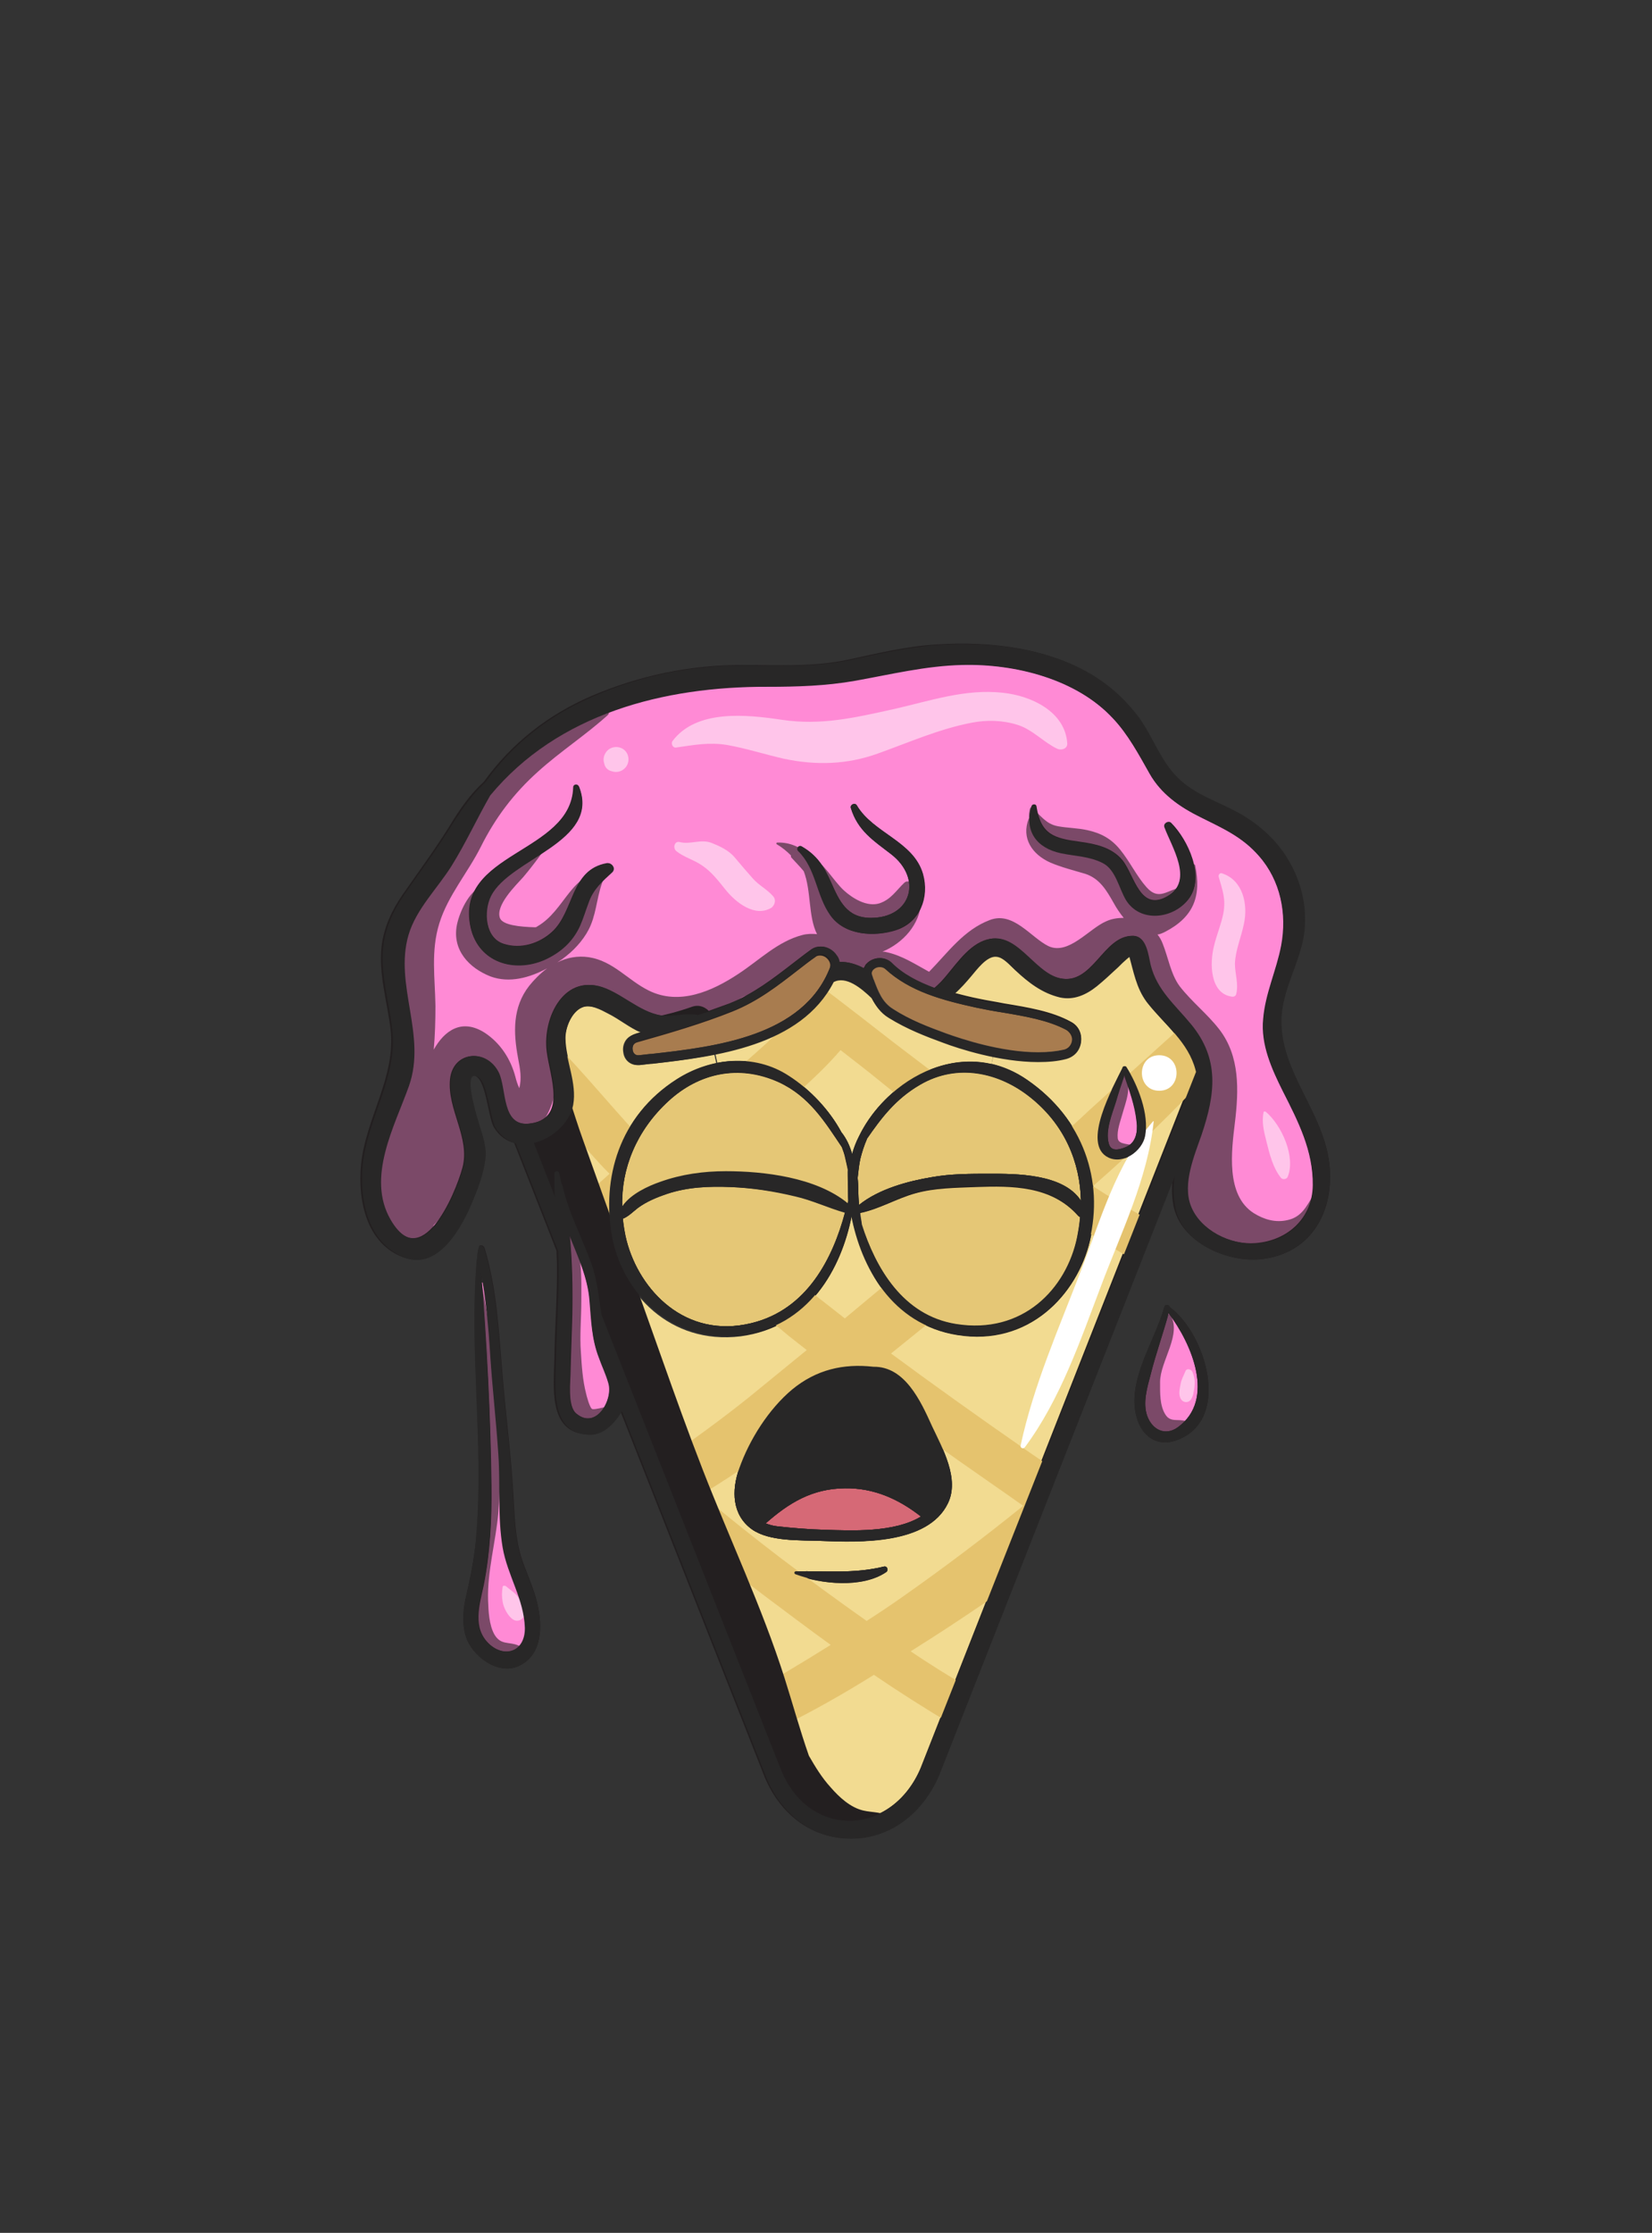 <?xml version="1.0" ?><svg enable-background="new 0 0 386.2 521.8" version="1.1" viewBox="0 0 386.2 521.8" xml:space="preserve" xmlns="http://www.w3.org/2000/svg" xmlns:xlink="http://www.w3.org/1999/xlink"><rect x="0" y="0" width="386.2" height="521.8" fill="#333333" stroke="none"/><g id="Layer_20"><path d="M141.5,316.4c-0.6-4.6-0.8-9.7-2.6-14.1c-2-4.6-4.1-9.1-3.6-14.2c0.2-2.3-3.4-2.3-3.6,0   c-0.3,2.3,0,4.6,0.5,6.8c0.1,0.9,0.2,1.8,0.2,2.7c0,0.5,0.2,0.9,0.6,1.1c0.3,1.7,0.6,3.4,0.6,5.1c0,0.5,0,1,0,1.5   c-3.6,5.4-3,13.4-2.1,19.6c0.5,3.8,3.1,10.4,8.2,7.4C144.8,329.3,142.1,321,141.5,316.4z" fill="#FF8AD5"/><path d="M124.7,378.9c-0.5-5.5-2.4-13.2-6.5-16.9c0.1-2.9,0.2-5.9-0.1-8.8c0-0.4-0.2-0.7-0.3-1   c1-3.3-0.4-6.9-0.5-10.4c-0.1-5-0.4-9.9-0.9-14.9c-0.9-9-0.4-18-3.2-26.8c-0.2-0.7-1.3-0.4-1.2,0.3c1.5,8.7,0.2,17.7,1,26.4   c0.4,5,0.7,9.9,0.8,14.9c0.1,3.7-1.4,7.4-0.2,10.8c-0.1,0.2-0.1,0.4-0.1,0.7c0.3,3.6-0.2,7.2-0.6,10.8c-0.2,0.3-0.3,0.5-0.4,0.9   c-0.1,0.5-0.2,0.9-0.2,1.4c-0.1,0.2-0.2,0.4-0.3,0.6c-1.4,4.8-1.7,20.5,5.1,21.6C122.7,389.3,125.1,383.2,124.7,378.9z" fill="#FF8AD5"/><path d="M302,255.1c-2.3-4.4-3.7-9-4.7-13.9c-0.3-1.6-0.8-3.1-1.4-4.5c4.7-11.4,7.9-24.1,2.1-35.3   c-3.3-6.4-10.5-9.3-16.3-12.7c-5.2-3.1-8.9-8.3-14-11.6v0c-0.2-2.8-1.6-5.1-3.1-7.3c-2.7-4.1-6.5-7.3-10.4-10   c-7.6-5.2-18.5-6.5-27.5-7c-4.9-0.3-9.8,0-14.7,0.8c-5.3,0.9-9.9,3.5-15.3,4c-11.1,1-22.2-0.1-33.2,0.7c-1.1,0.1-2,0.4-2.8,0.9   c-9.9-0.7-26.3,7.9-31.1,10.4c-7.2,3.8-12.9,10.1-17.8,16.5c-3.2,4.1-6.7,9.6-7.2,15.1c-4.6,5.8-9.8,11.1-11.8,18.5   c-1.5,5.5,1.3,9.9,1.8,15.2c0.2,1.8,0.1,3.7,0.3,5.5c-1.5,3.5-1.1,8.3-0.7,11.4c0.2,1.2,0.4,2.4,0.7,3.6c-0.3,0.2-0.6,0.6-0.8,0.9   c-0.3,0.3-0.6,0.6-0.9,0.9c-4.3,6.3-6.2,15.6-5.5,23.1c0.4,3.9,1.8,7.8,5.5,9.7c3.8,2,8.1-0.2,10.2-3.5c5.1-7.7,8.3-16,5.2-25   c-1-2.9-1.9-5.8-2.6-8.8c1-2,2.2-4,4.1-5.1c1.6-1,3.2,1,4.4,1.9c0.1,0.1,0.2,0.1,0.2,0.2c0,0.5,0,1,0,1.5c0.6,4,2.1,8,4.6,11.2   c3,3.7,7.9,1.9,10.1-1.4c3.2-4.8,2.7-12.6,1.6-17.8c-0.3-1.6-0.8-3.4-1.4-5.3c2.5-3.2,4.6-4.5,9.1-4.8c0.2,0,0.4-0.1,0.6-0.1   c2.5,0.4,5,1.2,7.4,3c0.4,0.3,0.8,0.5,1.2,0.7c0.1,0.1,0.2,0.3,0.4,0.4c1.2,1.3,2.9,2.1,4.7,2.5c1.3,0.2,2.5-0.1,3.5-0.6   c9.4,0.1,18-4.2,25.6-9.9c2.9-2.2,5.7-4.6,8.5-7c0,0,0,0,0.1,0c2.2,0.6,4.2,1.1,5.2,3.4c0.3,0.6,0.8,1,1.3,1.3   c0.9,0.7,2.1,1,3.3,0.6c2.1-0.7,4.1-1.5,6-2.5c1.6,2.5,4.3,4.5,6.6,5.5c2.2,0.9,5.6,1.7,7.5-0.2c1-1,1.7-2.3,2.5-3.5l0,0   c3.5-0.7,6.6-2.6,9.4-5c1.9,1.4,4,2.5,6.3,3.3c0.5,0.2,0.9,0.3,1.4,0.3c4,3.2,8.1,5.8,13.9,4.8c4.6-0.9,8.6-5.6,10.6-10.6   c0,0,0,0,0,0c0,0.5,0,1,0.2,1.6c0.4,1.3,0.8,2.7,1.2,4c0.1,0.8,0.3,1.4,0.7,2.1c0.5,1.3,1,2.6,1.5,3.8c1.6,3.6,5.1,5.7,7.9,8.3   c3.4,3.1,3.8,8.1,5.1,12.4c-3.3,7.2-4.4,15.6-5.1,23.3c-0.1,1.4,0.2,2.5,0.8,3.4c-0.6,7.3,5.3,13,12.1,14.6   c8.2,1.9,15.5-4.5,17.8-11.9C309.8,272,306,262.7,302,255.1z" fill="#FF8AD5"/><path d="M266.1,257.6c-0.6-1.4-0.9-2.8-2-3.8c0-0.4,0-0.8,0.1-1.2c0.1-1.9-2.5-2-3-0.4c-0.4,0.9-0.5,1.9-0.6,2.9   c-0.1,0.4-0.2,0.8-0.2,1.3c-0.2,1.1-0.6,2-1.4,2.8c-1.3,1.2-1.9,2.4-2.1,4.2c-0.4,2.7,1.4,7,4.9,5.8c2.9-1,5.4-3.6,5.6-6.8   C267.2,260.6,266.8,259.2,266.1,257.6z" fill="#FF8AD5"/><path d="M278.6,315.8c-0.1-0.2-0.2-0.3-0.3-0.4c-0.7-3.1-2.1-5.9-4.3-8.3c-0.6-0.7-1.5-0.1-1.5,0.7c0,0,0,0,0,0   c0,0.1,0,0.2,0,0.4c-0.7,0.3-1.2,0.8-1.4,1.5c-0.8,2.6-1.5,5.1-2,7.8c-0.2,1-0.4,1.9-0.5,2.9c-3.9,3.4-2,12.1,2.2,14.2   c3.8,2,7.4-1,9-4.4C281.9,325.5,281,320.1,278.6,315.8z" fill="#FF8AD5"/></g><g id="shad"><path d="M306.9,279.5c-1.5,2.5-2.7,4.9-5.8,5.6c-2.9,0.7-5.6-0.1-8-1.6c-6.6-4.2-5.2-14.6-4.4-21.2   c0.9-7.5,1.2-15.5-3.7-21.8c-2.8-3.6-6.4-6.4-9.2-10c-2.1-2.8-2.7-6.8-4-10c-0.3-0.8-0.7-1.5-1.2-2.1c0.6-0.1,1.1-0.3,1.7-0.6   c6.8-3.5,8.6-8.4,7.1-15.6c-0.1-0.3-0.6-0.3-0.6,0c-0.3,1.2-0.8,3.2-1.7,5.2c-0.2-0.1-0.5-0.2-0.8-0.1c-3.5,0.7-5.4,3.3-8.3,0   c-2.3-2.6-3.9-6-6.1-8.7c-2.1-2.6-4.5-3.9-7.7-4.6c-2.2-0.5-4.6-0.5-6.8-0.9c-2.9-0.5-4-2.5-6.2-4.3c-0.1-0.1-0.3-0.1-0.4,0.1   c-0.2,0.8-0.3,1.6-0.2,2.3c0,0-0.1,0.1-0.1,0.1c-1.8,4.6,0.8,8.4,5.1,10.3c2.6,1.1,5.4,1.8,8.1,2.6c3.4,1.1,5,3.9,6.7,6.9   c0.6,1.1,1.4,2.3,2.3,3.4c-1.4,0-2.8,0.2-4.1,0.8c-4,1.7-8.8,8-13.5,5.8c-4.1-2-8.2-8.2-13.7-6.1c-6.1,2.3-9.8,7.6-14.2,12.1   c-3.3-1.8-6.3-3.8-10-4.6c-0.3-0.1-0.6-0.1-0.9-0.1c4.8-2,8.8-6.4,9-11.6c0-0.6-0.7-0.8-1.1-0.4c-0.3,0.2-0.6,0.5-0.9,0.8   c0.4-1.3,0.4-2.8-0.1-4.4c-0.3-0.8-1.2-1.1-1.8-0.5c-1.9,1.8-3.1,3.9-5.8,4.8c-2.9,0.9-6.2-1.1-8.3-3c-2.6-2.4-4.8-6.7-8.1-8.2   c-2-1.9-4.5-3.1-7.5-3c-0.2,0-0.3,0.3-0.1,0.4c1.2,0.7,2.3,1.6,3.3,2.6c0,0.2,0,0.4,0.1,0.5c1,1.1,2,2.1,2.9,3.2   c1.8,4.7,1,10.5,3.1,14.7c-1.1-0.1-2.3-0.1-3.4,0.2c-5.8,1.5-10.1,5.9-15,9.1c-6.2,4.1-13.8,7.4-20.9,3.9c-4.9-2.4-8.3-6.9-14-7.8   c-2.7-0.4-5.2,0.1-7.4,1.2c0.8-0.5,1.5-1,2.1-1.5c2.3-1.8,4.6-4.5,5.7-7.2c1.5-3.6,1.5-7.5,3.2-11.2c0.3-0.6-0.2-1.3-0.8-1.1   c-0.6,0.2-1.2,0.4-1.7,0.7c-2.5,0.1-4.3,2.3-5.7,4c-2.3,2.9-4.2,6-7.5,7.9c-0.1,0.1-0.3,0.2-0.5,0.2c-3.6-0.1-7.5-0.5-8.2-2.1   c-1.2-3,3.8-7.8,5.4-9.6c2.7-3.2,5-6.4,7.3-9.9c0.2-0.3-0.2-0.5-0.4-0.3c-3.3,3-10.9,7-15.4,11.8c-3.8,0.8-6.3,6.2-7,9.6   c-1.1,5.8,2.8,10,7.9,12c4.4,1.6,9.1,0.3,13.2-1.9c-1.6,1.2-3,2.6-4.2,4.1c-3.9,5-3.7,10.9-2.6,16.8c0.5,2.6,0.9,4.8,0.3,7.1   c-0.4-0.8-0.7-1.8-0.9-2.6c-1.1-4.2-3.5-7.9-7.1-10.3c-5.4-3.5-9.5-0.6-12,3.9c0.3-3.4,0.4-6.8,0.4-10.2   c-0.1-6.5-1.1-12.9,0.9-19.3c2-6.5,6.7-11.9,9.7-17.9c3.4-6.8,7.7-12.5,13.4-17.6c5.2-4.7,11.1-8.5,16.3-13.2   c0.6-0.6,0-1.7-0.8-1.4c-10.9,3.8-22.4,9.8-28.9,19.6c-3.5,5.2-5.6,11.3-8.7,16.7c-3.2,5.5-7.3,9.4-8.9,15.8   c-1.6,6.3-0.5,13-0.2,19.3c0.4,8.6-1.3,16.4-3.8,24.5c-2.1,6.8-7.9,23.5,2.4,26.9c1.1,1.2,3.1,1.4,4.6,0.9c1.1-0.3,2-1,2.8-1.7   c0.4-0.4,0.6-0.9,0.8-1.4c2.1-2,3.7-4.9,4.8-7.7c6.4-2,4.9-21.7-0.9-24.4c0.1-2.2,1.4-6.7,3.9-6.9c2.2-0.2,4.2,3.1,5.1,4.7   c1.9,3.3,1.4,7.9,4.5,10.5c1.8,1.5,3.5,1.5,5.1,0.7c3,0.7,4.7-3.9,5.4-6.1c0.2-0.5,0.3-1.4,0.3-2.2c0.9-4.2-0.1-8.6-0.3-12.8   c-0.2-3.8,2.1-6.4,5.1-8.4c2.5-1.7,5.1-0.4,7.4,0.9c4.8,2.6,8.6,5,14.3,4.8c5.8-0.2,11.4-3.2,16.5-5.8c0.5-0.3,1-0.6,1.5-0.8   c2.8-0.8,5.4-2.6,7.8-4.2c2.2-1.5,4.5-3,6.2-5c3.6-0.7,7.2,1.9,11.1,2c-0.3,0.3,0.1,1,0.5,0.8c0.2-0.1,0.3-0.1,0.5-0.1   c0.2,0.3,0.5,0.5,0.9,0.6c0.9,0.3,2-0.3,2.3-1.3c4.9-0.2,9.2,2.7,13.1,5.7c0.6,0.5,1.4,0.3,2,0c5.4-2.4,10.4-12.9,16.7-7.3   c4.5,4,9.3,7.3,15.5,5.3c3.8-1.2,8.8-7.8,12.8-7.1c3.1,0.6,3.7,7.3,4.8,9.7c1.9,4,5.2,7,8.2,10.1c6.2,6.5,5,14.1,3.9,22   c-0.2,0-0.4,0.1-0.6,0.2c-7,6.1-7,16.8-0.8,23.3c4,4.2,14.3,8.4,18.9,3.1c6,0.1,11.6-3,11.6-10.3   C309.8,278.7,307.7,278.2,306.9,279.5z M133.9,213c-0.6,1.3-1.4,2.5-2.3,3.5c0,0,0,0-0.1,0C132.4,215.4,133.2,214.2,133.9,213z    M195.4,214.2c0-0.2,0-0.5-0.1-0.7c1.7,1.8,3.9,3,6.5,3.6c0.2,0.1,0.4,0.1,0.6,0.1C199.7,217.4,197.2,216.5,195.4,214.2z    M251.4,197.8c1.2,0.2,2.4,0.5,3.5,1.1C253.7,198.5,252.6,198.1,251.4,197.8z" fill="#231F20" opacity="0.6"/><path d="M277.2,332.1c-1.9-0.6-3.6,0.4-4.8-1.6c-1.3-2.1-1.2-5.1-1.2-7.5c0-5,5.3-11.3,2.3-15.9   c-0.1-0.1-0.3-0.1-0.3,0c-4.1,7.2-7.2,14.5-5.6,22.7c0.5,2.2,1.8,5.2,4.2,5.9c2.4,0.7,5.3,0,6-2.7   C277.8,332.6,277.6,332.2,277.2,332.1z" fill="#231F20" opacity="0.6"/><path d="M265.5,268c-1.2-0.9-4-0.3-4.2-2c-0.2-1.9,0.6-3.9,1.1-5.7c0.7-2.6,2.5-6.7,0.3-9   c-0.1-0.1-0.2,0-0.3,0.1c0,0.1-0.1,0.2-0.1,0.3c0,0,0,0,0,0c0,0,0,0-0.1,0c-0.3,1.8-1.6,3.4-2.1,5.2c-0.3,1-0.6,2-0.8,2.9   c-0.5,1.5-1,3.1-1.2,4.7c-0.1,0.9-0.1,1.9,0.1,2.8c0.1,1.1,0.5,2.1,1.5,2.8c0.9,0.6,1.8,0.7,2.6,0.4c1.2,0.1,2.4-0.3,3.2-1.3   C266,268.7,265.9,268.3,265.5,268z" fill="#231F20" opacity="0.6"/><path d="M141.7,328.8c-0.9,0.1-2.3,0.6-3.2,0.5c-0.6-0.1-1.4-3.2-1.5-3.7c-0.8-3.1-1-6.4-1.2-9.6   c-0.3-3.9,0.1-7.9,0.1-11.8c0-5.1,0.4-12.8-3-17c-0.1-0.1-0.3-0.1-0.4,0c-1.3,3-0.8,6.2-0.7,9.4c0.1,5.1,0,10.2-0.3,15.3   c-0.2,3.6-0.4,7.3,0.1,11c0.4,3.1,0.9,7.8,4,9.5c2.9,1.5,5.9,0.7,7.1-2.4C142.8,329.5,142.3,328.7,141.7,328.8z" fill="#231F20" opacity="0.6"/><path d="M121.1,384.5c-2.2-0.9-4,0-5.5-2.5c-1.3-2.3-1.4-5.5-1.5-8c-0.2-6.8,1.8-13.7,2.4-20.5   c1.4-18.1-0.7-36.4-4-54.2c0-0.1-0.2-0.1-0.2,0c0.5,22.5,3.8,45.4-1,67.7c-1.1,5-1.4,10.9,0.5,15.7c1.4,3.4,6.7,7.5,9.8,3.6   C122.2,385.7,122,384.8,121.1,384.5z" fill="#231F20" opacity="0.6"/></g><g id="light"><path d="M234.5,161.9c-8.8-1-17.1,1.9-25.5,3.8c-9.1,2-17,3.9-26.3,2.5c-8.1-1.2-19.9-2.5-25.5,5   c-0.4,0.6,0.1,1.6,0.8,1.5c4.2-0.6,7.8-1.3,12-0.6c4.5,0.8,8.8,2.2,13.2,3.2c7.5,1.6,14.8,1.4,22-1.2c7.3-2.6,14.2-5.7,21.9-7.2   c3.6-0.7,7.3-0.6,10.8,0.5c3.5,1.1,6.1,4.1,9.3,5.6c0.9,0.4,2.4,0,2.3-1.3C249,166.3,241.1,162.6,234.5,161.9z" fill="#FFFFFF" opacity="0.5"/><path d="M146.1,175.4c-1.1-1.1-3-1.1-4.1,0c-0.5,0.5-0.9,1.3-0.9,2.1c0,0.4,0.1,0.7,0.2,1.1   c0.2,0.8,0.8,1.4,1.6,1.6c0.3,0.1,0.7,0.2,1.1,0.2c0.8,0,1.5-0.3,2.1-0.9C147.2,178.4,147.2,176.5,146.1,175.4z" fill="#FFFFFF" opacity="0.5"/><path d="M285.7,204.1c-0.5-0.2-0.9,0.3-0.8,0.8c0.9,3.2,1.7,5.1,1.1,8.5c-0.5,2.6-1.6,5.1-2.2,7.7   c-1,3.9-1,11,4.1,11.8c0.5,0.1,1-0.1,1.1-0.6c0.6-2.4-0.3-4.7-0.3-7.1c0.1-3.1,1.5-6.3,2.1-9.3   C291.8,211.4,290.6,205.7,285.7,204.1z" fill="#FFFFFF" opacity="0.5"/><path d="M295.9,259.8c-0.2-0.1-0.5-0.1-0.5,0.1c-0.5,2.4,0.1,4.6,0.7,7c0.7,2.8,1.5,6.1,3.4,8.4   c0.4,0.4,1.2,0.3,1.5-0.2C303,270.4,299.6,262.9,295.9,259.8z" fill="#FFFFFF" opacity="0.5"/><path d="M180.7,209.4c-1.4-1.6-3.3-2.5-4.7-4.1c-1.4-1.6-2.9-3.3-4.3-5c-1.4-1.6-3.3-2.5-5.3-3.3   c-2.5-1-5,0.4-7.4-0.2c-1.3-0.4-1.8,1.3-0.9,2.1c1.9,1.5,4.1,2,6.1,3.4c2.2,1.5,3.7,3.5,5.4,5.6c2.4,3,6.9,6.6,10.8,4.2   C181.3,211.3,181.4,210.1,180.7,209.4z" fill="#FFFFFF" opacity="0.5"/><path d="M278.8,320.7c-0.2-0.7-1.4-1.1-1.7-0.2c-0.4,1-0.9,1.8-1.1,2.9c-0.2,1.2-0.6,2.5,0.1,3.6   c0.4,0.7,1.5,0.9,2.1,0.3c0.8-0.9,0.8-1.9,1-2.9C279.4,322.8,279.3,322,278.8,320.7z" fill="#FFFFFF" opacity="0.5"/><path d="M121.1,373.2c-0.7-1-1.9-1.7-2.8-2.5c-0.3-0.2-0.8-0.2-0.8,0.2c-0.2,1.2-0.2,2.2,0,3.4   c0.2,1.4,1.3,3.5,2.5,4.2c1.2,0.7,2.6-0.2,2.7-1.5C122.8,375.6,121.9,374.3,121.1,373.2z" fill="#FFFFFF" opacity="0.5"/></g><g id="a"/><g id="a_shad"/><g id="a_light"/><g id="b"/><g id="b_shad"/><g id="c"/><g id="c_shad"/><g id="c_lght"/><g id="d"/><g id="d_shad"/><g id="d_lght"/><g id="Layer_28_copy"><g><g id="XMLID_1_"><g><path d="M242.3,188.4c1,6.6,4.1,7.5,10.1,8.3c3.7,0.5,7.5,1.3,10,4.3c2.9,3.6,4.1,12.5,10.9,8.2      c5.8-3.7,0.7-11.4-1-16c-0.3-0.9,0.9-1.5,1.5-0.9c3.9,3.9,8,12.6,4.1,17.7c-3.6,4.6-11.3,5.6-14.6,0.1c-1.6-2.7-2.4-7.1-5.4-8.6      c-3.1-1.6-6.5-1.6-9.8-2.3c-5.6-1.2-8.6-5.2-6.9-10.9C241.3,187.9,242.2,187.8,242.3,188.4z" fill="#231F20"/><path d="M265.5,330.3c-1.7-8.4,4.6-17.1,6.7-24.9c0.2-0.7,1.2-0.5,1.3,0.1c8.3,6.1,14.4,25.9,2,30.9      C270.4,338.5,266.5,335.4,265.5,330.3z M269,321.2c-0.8,3-1.9,6.6-0.8,9.7c1.1,3.2,4.2,4.8,7.2,2.6c8.8-6.4,3.2-19.5-2.2-26.6      C271.9,311.7,270.2,316.4,269,321.2z" fill="#231F20"/><path d="M259.2,267.2c0.5,2,2.4,1.5,3.9,0.9c2.5-1,2.9-3.5,2.6-5.9c-0.4-3.9-1.7-7.3-2.9-10.9      c-0.7,2.1-1.4,4.2-2,6.3C260,260.3,258.3,264.2,259.2,267.2z M259.1,270.5c-6.4-3.1,1.1-16.6,3.3-20.9c0-0.5,0.7-0.7,0.9-0.2      c2.6,4.2,5.4,11.1,4.4,16.2C267,269,262.6,272.2,259.1,270.5z" fill="#231F20"/><path d="M252.1,284c0.1,0.2,0.3,0.2,0.5,0.3c-0.1,1.7-0.4,3.3-0.7,5c-2.5,12-12.8,22.7-28.4,20.2      c-12.5-2-18.8-13.2-22-23.3c-0.1-0.9-0.3-1.8-0.4-2.8c4.4-0.8,8.6-3.4,12.9-4.6c4.7-1.3,9.5-1.4,14.3-1.5      C236.7,277,245.9,277,252.1,284z" fill="#E5C776"/><path d="M249.4,240.6c1,0.5,1.5,1.5,1.3,2.6c-0.1,1.1-0.9,1.9-2,2.1c-1.8,0.4-3.8,0.6-6,0.6      c-8.6,0-17.9-3.1-21.5-4.4c-4.1-1.5-8.4-3.1-12.4-5.7c-2.6-1.6-3.5-4.2-4.5-6.8l-0.1-0.2c-0.1-0.3-0.2-0.6-0.3-0.9      c-0.2-0.5-0.1-0.9,0.2-1.4c0.4-0.5,1-0.8,1.7-0.8c0.5,0,1,0.2,1.3,0.5c5.4,5.3,13.5,7.4,21.3,9.2c1.9,0.4,4,0.8,6,1.1      C239.7,237.4,245.1,238.3,249.4,240.6z" fill="#A87C4F"/><path d="M240.9,256.4c8,6.4,11.6,15.2,11.8,24.2c-4.1-6.4-15.4-6.3-21.3-6.3c-4.5,0-9.2,0-13.6,0.8      c-5.4,0.9-12.3,2.7-17,6.5c0-0.1,0-0.2,0-0.3c-0.2-2-0.1-4-0.3-6c0.2-1.5,0.3-2.9,0.6-4.4c0.4-1.6,0.9-3.2,1.6-4.8      c3.3-4.8,6.7-9.3,12.4-12.6C223.9,248.3,233.6,250.6,240.9,256.4z" fill="#E5C776"/><path d="M199.1,284.1l0.5,2.3c2.7,8.3,4.5,12,7,15.2c4,5.1,9.6,9.1,17.2,10.3c16.7,2.7,28-9.4,31-22      c3.3-14-1.4-28.4-14.6-37.5c-2.7-1.9-5.5-3.1-8.4-3.8l0.4-1.8c3.3,0.7,6.9,1.2,10.4,1.2c2.4,0,4.6-0.2,6.5-0.7      c1.9-0.5,3.2-1.9,3.5-3.8c0.3-1.9-0.6-3.7-2.3-4.6c-4.6-2.5-10.2-3.4-15.6-4.3c-2-0.3-4-0.7-5.9-1.1c-2-0.4-3.9-0.9-5.9-1.4      c1.5-1.3,2.8-2.8,3.9-4.1c1.3-1.5,3.7-4.9,6-4.6c1.6,0.2,3.1,2,4.3,3c3.1,2.9,6.3,5.4,10.5,6.4c3.2,0.7,6.1-0.6,8.6-2.6      c1.6-1.2,3.1-2.6,4.5-4c0.7-0.6,1.3-1.3,2-1.9c0.4-0.4,0.8-0.7,1.2-1.1c1.1,3.8,1.7,7.7,4.2,11c4,5.1,9.4,9,11.1,15.6      c0,0.1,0.1,0.2,0.1,0.4l-64.1,163c-3.2,7.6-9.6,12.3-16.7,12.3h0c-6.9,0-12.8-4.4-15.9-11.6l-42.1-106.7c-0.6-4-1-8-2.3-11.8      c-2.2-6.1-5.4-12-6.8-18.3c0-0.2-0.1-0.3-0.2-0.4c-0.2-0.9-0.4-1.8-0.6-2.6c-0.1-0.6-1.1-0.5-1.1,0.2c0,1.8,0,3.6,0.1,5.4      l-4.9-12.5c4.3-1,8.4-4.7,9.1-9c0.9-5.1-1.7-10.2-1.9-15.2c-0.1-2.6,1.5-6.6,4.1-7.6c2-0.8,4.5,0.6,6.2,1.5      c2.6,1.3,5,3.3,7.6,4.4c-0.5,0.1-1.1,0.3-1.6,0.5c-2,0.5-2.8,2.5-2.5,4.1c0.2,1.8,1.6,3,3.3,3c0.1,0,0.3,0,0.4,0      c0.8-0.1,1.7-0.2,2.6-0.3l0.2,0c4.6-0.5,9.7-1.1,14.8-2.2l0.5,2.3c-3.3,0.7-6.6,2-9.4,3.8c-13.5,8.6-17.6,23.2-15.1,36.9      c2.4,12.7,13.5,24.9,30.1,22.9C189.1,310.2,196.7,296.4,199.1,284.1z M267.7,265.6c1-5.1-1.7-11.9-4.4-16.2      c-0.3-0.4-0.9-0.2-0.9,0.2c-2.1,4.3-9.7,17.8-3.3,20.9C262.6,272.2,267,269,267.7,265.6z M221.6,351.3c2.8-5.7-1.3-12.9-3.7-18      c-2.7-6-6.5-14-13.7-13.9c-7.1-0.8-13.4,0.6-19,5.3c-5.5,4.6-10,11.8-12.4,18.5c-1.8,5.1-1.7,10.8,3,14.2      c4.1,2.9,11.4,2.5,16.2,2.7C200.8,360.4,216.9,361,221.6,351.3z M207.2,367.4c0.6-0.4,0.2-1.5-0.5-1.3c-7,1.7-13.5,1-20.5,1.1      c-0.4,0-0.5,0.6-0.1,0.8C192,370.2,201.6,371.2,207.2,367.4z" fill="#F2DB91"/><path d="M231.8,248.7c-12.9-2.9-25.8,6-31,16.9c-0.7,1.3-1.2,2.7-1.6,4.1c-0.5-1.8-1.3-3.6-2.5-5.1      c-2.8-5.2-7.3-10-12.3-13.2c-5.1-3.3-11.1-4.1-16.7-3l-0.5-2.3c11.2-2.3,22.3-6.6,27.5-17c2.9-1.5,6.4,1.4,8.9,3.8      c0.9,1.7,2,3.4,4,4.6c4.2,2.6,8.6,4.3,12.8,5.8c2.2,0.8,6.7,2.3,11.8,3.3L231.8,248.7z" fill="#F2DB91"/><path d="M215.3,354.4c-6.2,3.8-16.2,3.3-22.5,3.1c-3.7-0.1-7.4-0.4-11-0.8c-1.1-0.1-2-0.4-2.8-0.7      c5.5-4.9,10.8-8.1,18.5-8.2C204.3,347.7,210,350.3,215.3,354.4z" fill="#D66976"/><path d="M200.8,265.6c5.3-10.9,18.2-19.9,31-16.9c2.8,0.7,5.6,1.9,8.4,3.8c13.2,9.1,17.9,23.5,14.6,37.5      c-3,12.6-14.3,24.7-31,22c-7.6-1.2-13.2-5.2-17.2-10.3c-2.5-3.2-4.4-6.9-7-15.2l1.8-0.2c3.2,10.1,9.6,21.3,22,23.3      c15.6,2.5,25.9-8.2,28.4-20.2c0.3-1.6,0.6-3.3,0.7-5c-0.2,0-0.3-0.1-0.5-0.3c-6.2-7-15.4-7-23.8-6.7c-4.8,0.2-9.7,0.2-14.3,1.5      c-4.3,1.2-8.5,3.7-12.9,4.6l-0.2-1.9c4.7-3.8,11.6-5.6,17-6.5c4.4-0.8,9.1-0.8,13.6-0.8c5.9,0,17.2,0,21.3,6.3      c-0.2-9-3.8-17.8-11.8-24.2c-7.3-5.8-17-8.1-25.8-3c-5.7,3.3-9.1,7.9-12.4,12.6L200.8,265.6z" fill="#231F20"/><path d="M198.3,280.7c-0.1,0.2-0.1,0.5-0.2,0.7c-7.4-6.1-19.7-7.5-28.5-7.5c-5.2,0-10.4,0.7-15.4,2.5      c-2.6,0.9-6.9,2.8-8.8,5.7c-0.2-9.2,3.4-18,10.9-24.9c7-6.4,16.3-8.6,25.7-4.4c7.2,3.3,10.9,9.4,14.8,15.2      c0.3,0.8,0.6,1.6,0.8,2.4c0.2,0.9,0.4,1.8,0.6,2.7c-0.1,1,0,2.1,0,3.2C198.3,277.8,198.2,279.2,198.3,280.7z" fill="#E5C776"/><path d="M197.6,283.3c-2.9,10.6-8.8,22.7-21.9,25.9c-15.5,3.8-26.2-7.7-29.2-19.2c-0.5-1.7-0.8-3.5-0.9-5.2      c1.3-0.5,2.4-1.6,3.5-2.5c2.1-1.6,4.5-2.6,6.8-3.4c4.8-1.6,9.9-1.8,14.8-1.6c5.1,0.2,10.2,1,15.2,2.1      C190,280.5,193.7,282.2,197.6,283.3z" fill="#E5C776"/><path d="M193.8,224.2c0.4,0.6,0.5,1.2,0.3,1.8c-6.2,16.2-26.8,18.6-41.9,20.3l-0.2,0c-0.9,0.1-1.7,0.2-2.6,0.3      c-0.8,0.1-1.4-0.4-1.5-1.3c-0.1-0.6,0.1-1.6,1.1-1.9c7.8-2.2,15.3-4.4,22.3-7.2c6-2.4,10.6-6,15.5-9.8c1.3-1,2.7-2.1,4.1-3.1      c0.3-0.2,0.7-0.3,1-0.3C192.6,223.1,193.4,223.5,193.8,224.2z" fill="#A87C4F"/><path d="M192,360.1c-4.8-0.2-12.1,0.2-16.2-2.7c-4.7-3.3-4.8-9.1-3-14.2c2.4-6.8,6.9-13.9,12.4-18.5      c5.6-4.7,11.9-6.1,19-5.3c7.2-0.1,11,8,13.7,13.9c2.4,5.1,6.4,12.3,3.7,18C216.9,361,200.8,360.4,192,360.1z M181.8,356.7      c3.7,0.4,7.3,0.7,11,0.8c6.3,0.2,16.3,0.7,22.5-3.1c-5.2-4.1-11-6.7-17.8-6.6c-7.6,0.1-13,3.4-18.5,8.2      C179.8,356.3,180.7,356.6,181.8,356.7z" fill="#231F20"/><path d="M187.4,197.8c3.5,2,5.2,4.6,6.8,8.2c2,4.5,3.7,8.5,9.4,8.5c9.5,0,12.1-9.2,4.7-14.9      c-4.1-3.2-7.8-5.5-9.4-10.8c-0.2-0.8,1-1.3,1.4-0.6c3.8,6.5,13.3,8.4,15.5,16.1c1.5,5.4-0.7,11.3-6.4,13.1      c-5,1.6-11.9,1.2-15.2-3.5c-3.3-4.7-3.3-10.9-7.5-15C186.1,198.3,186.8,197.4,187.4,197.8z" fill="#231F20"/><path d="M186.1,367.2c7.1-0.1,13.6,0.6,20.5-1.1c0.8-0.2,1.2,0.8,0.5,1.3c-5.6,3.8-15.1,2.8-21.2,0.6      C185.6,367.8,185.7,367.2,186.1,367.2z" fill="#231F20"/><path d="M196.8,268.1c-3.9-5.8-7.6-11.9-14.8-15.2c-9.3-4.2-18.6-2.1-25.7,4.4c-7.5,6.9-11.1,15.8-10.9,24.9      c1.9-2.9,6.3-4.8,8.8-5.7c4.9-1.8,10.2-2.5,15.4-2.5c8.8,0,21,1.4,28.5,7.5c0-0.2,0.1-0.5,0.2-0.7c-0.1-1.4,0-2.8-0.1-4.2      c0-1.1,0-2.1,0-3.2c-0.2-0.9-0.4-1.9-0.6-2.7C197.4,269.7,197.1,268.9,196.8,268.1z M149.1,282.3c-1.2,0.9-2.2,2-3.5,2.5      c0.2,1.7,0.5,3.5,0.9,5.2c3,11.5,13.7,23,29.2,19.2c13.1-3.2,19-15.3,21.9-25.9c-3.9-1.1-7.7-2.8-11.6-3.8      c-5-1.2-10.1-1.9-15.2-2.1c-5-0.2-10,0-14.8,1.6C153.6,279.8,151.2,280.8,149.1,282.3z M143.2,289.1      c-2.5-13.7,1.5-28.2,15.1-36.9c2.9-1.8,6.1-3.1,9.4-3.8c5.7-1.1,11.6-0.3,16.7,3c5,3.3,9.5,8,12.3,13.2c1.2,1.5,2,3.2,2.5,5.1      c0.4-1.4,0.9-2.8,1.6-4.1l1.9,0.5c-0.7,1.6-1.2,3.2-1.6,4.8c-0.3,1.4-0.5,2.9-0.6,4.4c0.2,2,0.1,4,0.3,6c0,0.1,0,0.2,0,0.3      l0.2,1.9c0.1,0.9,0.2,1.8,0.4,2.8l-1.8,0.2l-0.5-2.3c-2.4,12.3-10,26.1-25.8,27.9C156.8,314,145.6,301.8,143.2,289.1z" fill="#231F20"/><path d="M143.1,203.7c-2.4,2.2-4.5,4-5.6,7.2c-0.6,1.8-1.2,3.7-2,5.4c-1.7,3.7-4.5,6.2-8.2,7.9      c-7.1,3.2-15.5,0.6-17.3-7.5c-3.8-17.6,23.5-17.2,24-32.7c0-0.8,1.1-0.9,1.3-0.2c5.1,12.9-16.1,16.7-20.6,25.5      c-1.8,3.6-1.4,10,3.2,11.3c3.9,1.2,8.1-0.1,11.1-2.8c5.3-4.8,4.3-14.6,12.9-16.1C143,201.6,144,202.9,143.1,203.7z" fill="#231F20"/><path d="M204.2,229.1c1,2.7,1.9,5.2,4.5,6.8c4,2.5,8.3,4.2,12.4,5.7c3.6,1.3,12.9,4.4,21.5,4.4      c2.2,0,4.3-0.2,6-0.6c1.1-0.3,1.8-1.1,2-2.1c0.2-1-0.4-2-1.3-2.6c-4.3-2.3-9.7-3.2-15-4.1c-2-0.3-4.1-0.7-6-1.1      c-7.8-1.7-15.9-3.8-21.3-9.2c-0.3-0.3-0.8-0.5-1.3-0.5c-0.7,0-1.4,0.3-1.7,0.8c-0.3,0.4-0.4,0.9-0.2,1.4      c0.1,0.3,0.2,0.6,0.3,0.9L204.2,229.1z M185.5,225c1.3-1,2.7-2.1,4.1-3.1c0.7-0.5,1.4-0.7,2.2-0.7c1.4,0,2.8,0.8,3.6,2      c0.4,0.5,0.6,1.1,0.7,1.6c2-0.1,4,0.5,5.8,1.5c0.1-0.3,0.3-0.5,0.4-0.8c0.8-1,2-1.6,3.3-1.6c1,0,2,0.4,2.7,1.1      c2.7,2.7,6.3,4.5,10.1,5.9c0.6-0.5,1.1-1,1.6-1.5c2.9-3.1,5.8-8,10-9.6c7.3-2.8,11.3,7.4,17.6,8.8c7.9,1.8,10.2-10,17.2-9.9      c3.1,0.1,3.5,4.6,4,6.8c1.5,6,5.6,9.3,9.4,13.8c6.8,8.2,5.7,16.4,2.5,25.9c-1.7,4.9-4.4,11.4-2.4,16.6c2.2,5.8,9.3,9.2,15.3,8.7      c7.4-0.6,13.2-5.8,13.3-13.5c0.1-8.1-3.4-14.9-7-22c-2.6-5.2-5.2-10.9-4.6-16.9c0.5-6,3.1-11.3,4.2-17.1      c1.4-7.4-0.1-15.2-5.2-21c-3.9-4.5-8.5-6.5-13.7-9.1c-4.8-2.3-9.2-5.4-11.9-10.2c-2.5-4.4-5-9.1-8.5-12.8      c-8.7-9.4-23-12.9-35.4-12.6c-8.6,0.2-16.7,2.2-25.1,3.7c-6.8,1.2-13.5,1.4-20.4,1.4c-24.3-0.1-49.1,6.3-64.9,25.4      c-3.1,5.4-5.7,11.1-9,16.4c-3.3,5.3-8.4,10-10.1,16.2c-3.4,11.7,4.2,23.4,0.1,35.3c-3.2,9.3-10,21.3-4.3,31.2      c7.3,12.8,15.2-5.4,17-12c1.9-7-3.6-13.6-2.9-20.7c0.7-6.5,8.3-7.3,11.2-1.6c1.9,3.8,0.6,12.6,7.1,12c9.3-0.9,5-11.1,4.3-16.9      c-1-8,4.2-18.6,13.7-14.7c4.9,2,9.4,6.7,14.9,6.4c2.1-0.1,4.5-0.5,6.6-0.2c2.5-0.9,5-1.8,7.5-2.7      C176.2,232.2,180.7,228.7,185.5,225z M186.7,226.6c-4.9,3.8-9.5,7.4-15.5,9.8c-7,2.8-14.5,5-22.3,7.2c-1,0.3-1.2,1.3-1.1,1.9      c0.1,0.8,0.7,1.4,1.5,1.3c0.8-0.1,1.7-0.2,2.6-0.3l0.2,0c15-1.8,35.6-4.2,41.9-20.3c0.2-0.6,0.1-1.2-0.3-1.8      c-0.5-0.7-1.2-1.1-2-1.1c-0.4,0-0.8,0.1-1,0.3C189.4,224.5,188.1,225.5,186.7,226.6z M138.3,295.3c1.4,3.8,1.7,7.9,2.3,11.8      l42.1,106.7c3.1,7.2,9,11.6,15.9,11.6h0c7.1,0,13.5-4.7,16.7-12.3l64.1-163c0-0.1,0-0.3-0.1-0.4c-1.7-6.6-7.1-10.4-11.1-15.6      c-2.5-3.2-3.1-7.1-4.2-11c-0.4,0.3-0.9,0.7-1.2,1.1c-0.7,0.6-1.3,1.3-2,1.9c-1.4,1.4-2.9,2.8-4.5,4c-2.5,2-5.4,3.3-8.6,2.6      c-4.2-1-7.4-3.5-10.5-6.4c-1.1-1.1-2.6-2.8-4.3-3c-2.3-0.3-4.7,3.1-6,4.6c-1.1,1.3-2.5,2.8-3.9,4.1c1.9,0.5,3.9,1,5.9,1.4      c1.9,0.4,3.9,0.7,5.9,1.1c5.4,0.9,11.1,1.8,15.6,4.3c1.7,0.9,2.6,2.7,2.3,4.6c-0.3,1.9-1.6,3.3-3.5,3.8      c-1.9,0.5-4.1,0.7-6.5,0.7c-3.5,0-7.1-0.5-10.4-1.2c-5.1-1-9.5-2.5-11.8-3.3c-4.2-1.5-8.6-3.2-12.8-5.8c-2-1.2-3.2-2.9-4-4.6      c-2.4-2.4-6-5.4-8.9-3.8c-5.3,10.4-16.3,14.7-27.5,17c-5.1,1-10.2,1.6-14.8,2.2l-0.2,0c-0.9,0.1-1.7,0.2-2.6,0.3      c-0.1,0-0.3,0-0.4,0c-1.7,0-3.1-1.2-3.3-3c-0.2-1.6,0.6-3.5,2.5-4.1c0.5-0.2,1.1-0.3,1.6-0.5c-2.7-1.1-5-3.1-7.6-4.4      c-1.7-0.9-4.2-2.3-6.2-1.5c-2.6,1-4.2,5-4.1,7.6c0.1,5,2.8,10.2,1.9,15.2c-0.7,4.3-4.8,7.9-9.1,9l4.9,12.5      c-0.1-1.8-0.1-3.6-0.1-5.4c0-0.6,0.9-0.8,1.1-0.2c0.2,0.9,0.4,1.8,0.6,2.6c0.1,0.1,0.2,0.2,0.2,0.4      C133,283.4,136.1,289.2,138.3,295.3z M137.9,303.9c-0.5-5.4-2.7-10.3-4.7-15.2c0.6,6.1,0.7,12.3,0.6,18.3      c-0.1,4.4-0.3,8.8-0.4,13.2c0,2.5-0.8,8.3,1.3,10.1c4.7,4,8.7-3.2,7.6-7.1c-0.6-2-1.4-3.9-2.2-5.9      C138.3,312.8,138.3,308.6,137.9,303.9z M310.9,273.5c0.6,10.4-4.8,19.3-15.6,20.7c-8.1,1.1-19.4-3.8-21-12.6      c-0.4-2.2-0.4-4.5-0.1-6.7l-55,139.8c-3.9,9.2-11.8,14.9-20.6,14.9c0,0,0,0,0,0c-8.6,0-16-5.3-19.8-14.2L145,329.7      c-1.5,2.6-4.3,5.6-7.7,5.5c-9.3-0.4-7.8-11.3-7.7-17.8c0.1-7.3,0.7-14.6,0.6-21.9c0-1.1-0.1-2.1-0.1-3.2l-9.9-25.2      c-1.8-0.5-3.5-1.6-4.7-3.6c-1.5-2.4-1.8-11.8-4.8-12.2c-2.4-0.3,0,7.9,0.3,9.2c0.8,3,2.5,6.9,2.1,10.1      c-0.4,3.6-1.8,7.2-3.2,10.5c-2.3,5.5-7.8,15.5-15.4,12.8c-8.8-3.1-10.9-13.3-10.1-21.7c1.1-11,8.2-20.5,6.9-31.7      c-0.8-6.5-2.8-12.8-2.1-19.3c0.5-4.4,2.4-8.5,4.9-12.1c3.8-5.5,7.7-10.7,11.2-16.4c2.2-3.6,4.6-7.1,7.8-10      c6.4-8.9,15-15.7,25.3-20.1c11.3-4.8,23-7.2,35.2-7.2c8.1,0,16.5,0.5,24.5-1.2c7-1.5,13.9-3.2,21-3.6      c12.4-0.8,26.5,0.8,37.1,7.8c3.8,2.5,7,5.5,9.7,9.2c3.1,4.3,5.1,10,8.8,13.8c4.2,4.3,9.8,5.8,14.9,8.7      c4.5,2.6,8.5,6.1,11.1,10.6c3,5,4.4,10.6,3.9,16.4c-0.6,6.1-3.8,11.4-5,17.4C297.1,249,310.2,259.5,310.9,273.5z" fill="#231F20"/><path d="M111.5,357.7c1.6-21-1.7-42,0-63c0,0,0,0,0,0c0.1-1.2,0.2-2.5,0.6-3.6c0.5-0.2,1,0,1.2,0.6      c2.8,9.3,3.3,19,4.1,28.6c0.8,10.2,2.2,20.2,2.7,30.5c0.3,5.1,0.5,9.9,2.3,14.7c1.3,3.5,2.9,7,3.5,10.6c0.9,5,0.5,11-4.8,13.3      c-4.8,2.1-10.8-2.5-12.2-7c-1-3.4-0.6-6.6,0.2-10C110.2,367.7,111.1,362.7,111.5,357.7z M114.7,316.7c-0.4-6.6-1-13.1-2.2-19.5      c1.3,16.5,2.2,33.4,2.4,50c0.1,7.7-0.3,15.6-1.8,23.2c-1,4.7-2.8,10.1,1.4,13.9c3.8,3.4,8.5,1.5,8.4-3.9      c-0.2-6.7-4.1-12.3-5.2-18.8c-1.2-7.2-0.5-14.5-1-21.7C116.1,332.2,115.2,324.5,114.7,316.7z" fill="#231F20"/></g><g/></g></g></g><g id="red_light"/><g id="Layer_19_copy"><path d="M148.7,264.8c-6.4-6.9-12.4-14.3-19-21c-0.1-0.1-0.2-0.2-0.3-0.3c0.2,3,0.5,6,1.1,9.1   c0.5,2.8,0.4,5.2-0.4,7.6c3.3,3.9,6.5,7.8,9.9,11.5c0.8,0.9,1.6,1.7,2.5,2.6c-3.1,2.8-6.2,5.6-9.4,8.4c-0.3,0.3-0.6,0.5-0.9,0.8   c2,3.9,3.8,7.8,4.8,12c0.1-0.1,0.3-0.2,0.4-0.2c2.9-1.7,5.6-3.8,8.2-6C143.7,280.7,144.1,272.5,148.7,264.8z" fill="#E5C36E"/><path d="M178.4,249.6c2.2,0.7,4,1.9,5.6,3.4c1,0.6,1.9,1.3,2.8,2.1c3.4-3.1,6.7-6.2,9.7-9.7c1.5,1.2,3,2.3,4.5,3.5   c3.1,2.4,6.1,4.9,9.1,7.3c2.3-2.4,5.3-4,8.4-5.3c-3.2-2.4-6.4-4.9-9.6-7.3c-1.4-1.1-14.5-11.3-16-12.3c-4.5,5-6.7,6-11.2,10.1   c-1.7,1.7-3.5,3.3-5.3,4.9c-1,0.9-2.1,1.8-3.1,2.8C175.1,248.9,177,249.1,178.4,249.6z" fill="#E5C36E"/><path d="M255.5,277.2c2.5-2.2,5.1-4.5,7.6-6.8c0.3-0.3,0.7-0.6,1-1c-3,1.4-7.6-1.8-6.1-5.8c0.1-0.2,0.2-0.4,0.3-0.6   c0.1-1.3,0.5-2.6,1-3.9c-0.1-1.4,0-2.8,0.8-4.1c0.3-0.4,0.6-0.7,0.9-1c0-0.1,0.1-0.3,0.1-0.4c-2.1,1.9-4.3,3.9-6.4,5.8   c-1.6,1.5-3.2,3-4.8,4.4c2.1,2.6,2.9,6.2,3.4,9.4c0.7,4.8,0.7,9.6,0.2,14.3c3.7,2.3,7.5,4.6,11.2,6.8c1.1-3.2,2.3-6.4,3.6-9.4   C263.9,282.5,259.7,279.9,255.5,277.2z" fill="#E5C36E"/><path d="M279.8,245.1c-1-1.8-2-3.8-3.3-5.5c-0.8,0.8-1.7,1.5-2.5,2.3c-3.4,3.1-6.9,6.2-10.3,9.3c0,0,0,0,0,0   c0.7,1,1,2.2,1.3,3.4c0.3,0.3,0.5,0.7,0.7,1.1c0,0,0.1,0.1,0.1,0.1c1,2.7,1.8,6.1,0.8,8.9c-0.1,0.1-0.1,0.3-0.2,0.4   c0,0.7-0.1,1.3-0.3,1.9c-0.1,0.3-0.3,0.6-0.4,0.9c5.3-5,10.5-10.2,15.5-15.5C281.2,249.9,281.1,247.4,279.8,245.1z" fill="#E5C36E"/><path d="M239.5,338.6c-10.5-7.3-20.9-14.7-31.2-22.3c3.1-2.5,6.3-5.1,9.4-7.6c-2.1-1.3-4-2.8-6.1-4.2   c-1.8-1.3-3.4-2.6-4.5-4.4c-3.2,2.7-6.4,5.3-9.6,8c-1.7-1.3-3.4-2.7-5.1-4c-1.1-0.8-2.1-1.7-3.2-2.5c-1.6,2.3-3.6,4.2-5.9,5.8   c-0.4,0.5-0.9,1-1.7,1.3c-0.3,0.1-0.5,0.2-0.8,0.3c-0.1,0-0.1,0.1-0.2,0.1c1.3,1,2.5,2,3.8,3.1c1.4,1.1,2.8,2.2,4.2,3.3   c-4.5,3.7-9.1,7.4-13.6,11.1c-6.6,5.3-13.5,10.2-20.3,15.1c-1.5-1.3-3-2.6-4.4-3.9c2.7,6.2,5.4,12.3,7.7,18.7   c6.6,5.5,13.4,10.9,20.3,16.1c5.2,3.9,10.5,7.9,15.9,11.8c-7,4.4-14,8.5-21.1,12.6c1.4,3.1,2.5,6.3,3.7,9.4c2.1-1,4.2-2,6.3-3.1   c7.3-3.6,14.3-7.6,21.2-11.9c5.9,4,12,7.9,18.1,11.5c0.8-3.1,1.7-6.2,2.8-9.2c-1.9-1.2-3.8-2.3-5.7-3.5c-2.2-1.4-4.4-2.8-6.6-4.3   c1.7-1.1,3.5-2.2,5.2-3.3c5.3-3.4,10.5-6.9,15.7-10.5c1.1-4.2,3.8-7.6,5.7-11.4c0.7-1.7,1.3-3.5,2-5.3c1.2-4.4,2.7-8.4,4.4-12.4   C243.8,341.5,241.6,340.1,239.5,338.6z M210.8,373.3c-2.7,1.9-5.4,3.7-8.2,5.5c-6.8-4.8-13.5-9.7-20.1-14.7   c-6.3-4.8-12.5-9.8-18.6-14.8c5.5-3.3,10.9-6.9,16.1-10.8c6.6-4.8,13.1-9.9,19.5-15c10.8,8.1,21.9,16,33,23.7   c2.2,1.5,4.4,3.1,6.7,4.7C229.9,359.4,220.5,366.5,210.8,373.3z" fill="#E5C36E"/></g><g id="shadcone"><path d="M201.8,423.1c-3-0.7-5.6-3.1-7.6-5.4c-2.1-2.3-3.6-4.8-5.1-7.4c-2.1-6-3.8-12.2-5.7-18.2   c-5.3-16.6-12.8-32.4-19.1-48.6c-6.7-17.2-12.5-34.9-19-52.2c-3.1-8.3-6-16.6-9-24.9c-1.2-3.3-2.2-6.6-3.3-9.9   c-0.2,0.6-0.4,1.3-0.6,1.9c-1.8,4.2-6.5,6.6-10.8,6c1,3.1,2.1,6.2,3.2,9.3c1.7,4.6,2.9,11.2,5.5,16.3c-0.3-2,2.6-3.5,3.8-1.4   c0.4,0.8,0.8,1.5,1,2.3c2.1,3.1,2.6,6.8,3.2,10.5c0,0.3,0,0.5,0,0.8c5.3,14.7,10.5,29.4,15.8,44c6.3,17.1,13.8,34,19.2,51.4   c2.1,6.7,4.2,13.1,7.9,19.1c3.6,5.8,7.6,8.7,13.4,11.8c1.5,0.8,3.1-0.3,3.3-1.7c4.1,1.7,9.2,2.4,10.4-1.9c0,0,0-0.1,0-0.1   C206.7,423.4,203.9,423.6,201.8,423.1z" fill="#231F20"/><path d="M152.8,238.2c0.1,0,0.1,0,0.2,0c1.9,0.4,0.4,0.2,2.4,0.2c2.2,0,4.5-0.2,5.8-0.4c1.7-0.3,3.4-0.7,5-1.2   c-1-1.3-2.6-2.2-4.5-1.5c-3.1,1.1-6.2,1.9-9.3,2.5C152.6,238.1,152.7,238.2,152.8,238.2z" fill="#231F20"/></g><g id="lightcone"><path d="M269.6,262c-8.7,9.9-12.3,23.1-17,35.2c-5.1,13.3-11,26.6-14,40.6c-0.1,0.6,0.6,0.9,1,0.4   c8.3-11.2,12.9-24.8,17.8-37.7c4.7-12.5,10.9-25,12.3-38.4C269.7,262,269.6,262,269.6,262z" fill="#FFFFFF"/><path d="M271,246.6c-5.4,0-5.4,8.3,0,8.3C276.4,254.9,276.4,246.6,271,246.6z" fill="#FFFFFF"/></g><g id="Layer_23"/><g id="Layer_28_copy_2"><g><path d="M295.3,294.2c10.8-1.5,16.1-10.3,15.6-20.7c-0.7-14-13.8-24.5-10.9-38.9c1.2-6,4.4-11.2,5-17.4    c0.5-5.9-0.9-11.4-3.9-16.4c-2.7-4.5-6.6-8-11.1-10.6c-5.1-2.9-10.7-4.4-14.9-8.7c-3.7-3.7-5.7-9.5-8.8-13.8    c-2.7-3.6-5.9-6.7-9.7-9.2c-10.6-7-24.8-8.6-37.1-7.8c-7.1,0.5-14,2.1-21,3.6c-8,1.7-16.4,1.2-24.5,1.2c-12.2,0-24,2.3-35.2,7.2    c-10.3,4.4-19,11.2-25.3,20.1c-3.1,2.8-5.5,6.3-7.8,9.9c-3.5,5.7-7.4,10.9-11.2,16.4c-2.5,3.6-4.4,7.7-4.9,12.1    c-0.7,6.6,1.4,12.9,2.1,19.4c1.3,11.2-5.8,20.7-6.9,31.7c-0.8,8.3,1.3,18.5,10.1,21.7c7.7,2.7,13.1-7.3,15.4-12.8    c1.4-3.3,2.8-6.9,3.2-10.5c0.4-3.2-1.3-7.1-2.1-10.1c-0.3-1.3-2.8-9.5-0.3-9.2c3,0.4,3.3,9.8,4.8,12.2c1.2,1.9,2.9,3.1,4.7,3.6    l9.9,25.2c0,1.1,0.1,2.1,0.1,3.2c0.1,7.3-0.5,14.6-0.6,21.9c-0.1,6.5-1.6,17.4,7.7,17.8c3.4,0.2,6.1-2.8,7.7-5.5l33.8,85.7    c3.7,8.9,11.1,14.2,19.8,14.2c0,0,0,0,0,0c8.9,0,16.7-5.7,20.6-14.9l55-139.8c-0.3,2.2-0.3,4.4,0.1,6.7    C275.9,290.5,287.3,295.3,295.3,294.2z M134.6,330.3c-2.1-1.8-1.3-7.6-1.3-10.1c0-4.4,0.3-8.8,0.4-13.2c0.1-6,0-12.2-0.6-18.3    c2,5,4.3,9.9,4.7,15.2c0.4,4.7,0.5,9,2.2,13.4c0.7,2,1.6,3.8,2.2,5.9C143.4,327.1,139.3,334.3,134.6,330.3z M215.3,413.2    c-3.2,7.6-9.6,12.3-16.7,12.3c0,0,0,0,0,0c-6.9,0-12.8-4.3-15.9-11.6l-42.1-106.7c-0.6-4-1-8-2.3-11.8c-2.2-6.1-5.4-12-6.8-18.3    c0-0.2-0.1-0.3-0.2-0.4c-0.2-0.9-0.4-1.8-0.6-2.6c-0.1-0.6-1.1-0.5-1.1,0.1c0,1.8,0,3.6,0.1,5.4l-4.9-12.5c4.3-1,8.4-4.7,9.2-8.9    c0.9-5.1-1.7-10.2-1.9-15.2c-0.1-2.6,1.5-6.6,4.1-7.6c2-0.8,4.5,0.6,6.2,1.5c2.6,1.3,4.9,3.3,7.6,4.4c-0.5,0.2-1.1,0.3-1.6,0.5    c-2,0.5-2.8,2.5-2.5,4.1c0.2,1.8,1.6,3,3.3,3c0.1,0,0.3,0,0.4,0c0.8-0.1,1.7-0.2,2.6-0.3l0.3,0c14.8-1.7,34.7-4.1,42.4-19.1    c2.9-1.5,6.4,1.4,8.9,3.8c0.9,1.7,2,3.4,4,4.6c4.2,2.6,8.6,4.3,12.7,5.8c3.7,1.4,13.3,4.5,22.2,4.5c2.4,0,4.6-0.2,6.5-0.7    c1.9-0.5,3.2-1.9,3.5-3.8c0.3-1.9-0.6-3.7-2.3-4.6c-4.6-2.5-10.2-3.4-15.6-4.3c-2-0.3-4-0.7-5.9-1.1c-1.9-0.4-3.9-0.9-5.8-1.4    c1.5-1.3,2.8-2.8,3.9-4.1c1.3-1.5,3.7-4.9,6-4.6c1.7,0.2,3.1,2,4.3,3.1c3.1,2.9,6.3,5.4,10.5,6.4c3.2,0.7,6.1-0.6,8.6-2.6    c1.6-1.3,3-2.6,4.5-4c0.7-0.6,1.3-1.3,2-1.9c0.4-0.4,0.8-0.7,1.3-1.1c1.1,3.8,1.7,7.7,4.2,11c4,5.1,9.4,9,11.1,15.6    c0,0.1,0.1,0.3,0.1,0.4L215.3,413.2z M194.1,226c-6.2,16.2-26.8,18.6-41.8,20.3l-0.3,0c-0.9,0.1-1.7,0.2-2.6,0.3    c-0.8,0.1-1.4-0.4-1.5-1.3c-0.1-0.6,0.1-1.6,1.1-1.9c7.8-2.2,15.3-4.4,22.3-7.2c6-2.4,10.6-6,15.5-9.8c1.3-1,2.7-2.1,4.1-3.1    c0.3-0.2,0.7-0.3,1.1-0.3c0.7,0,1.5,0.4,2,1.1C194.2,224.8,194.3,225.4,194.1,226z M228.4,235.5c1.9,0.4,4,0.8,6,1.1    c5.3,0.9,10.7,1.8,15,4.1c0.9,0.5,1.5,1.5,1.3,2.6c-0.2,1.1-0.9,1.9-2,2.1c-1.8,0.4-3.8,0.7-6.1,0.7l0,1v-1    c-8.6,0-17.9-3.1-21.5-4.4c-4.1-1.5-8.4-3.1-12.4-5.7c-2.6-1.6-3.5-4.2-4.5-6.8l-0.1-0.2c-0.1-0.3-0.2-0.6-0.3-0.9    c-0.2-0.5-0.1-0.9,0.2-1.3c0.4-0.5,1-0.8,1.7-0.8c0.5,0,1,0.2,1.3,0.5C212.5,231.6,220.6,233.8,228.4,235.5z M278.4,281.8    c-2-5.2,0.8-11.7,2.5-16.6c3.2-9.5,4.3-17.7-2.5-25.9c-3.8-4.6-7.9-7.9-9.4-13.8c-0.5-2.1-0.9-6.7-4-6.8c-7-0.1-9.3,11.7-17.2,9.9    c-6.3-1.4-10.3-11.7-17.6-8.8c-4.2,1.6-7.1,6.5-10,9.6c-0.5,0.5-1,1-1.6,1.5c-3.8-1.4-7.4-3.2-10.1-5.9c-0.7-0.7-1.7-1.1-2.7-1.1    c-1.3,0-2.6,0.6-3.3,1.6c-0.2,0.2-0.3,0.5-0.4,0.8c-1.9-1-3.9-1.6-5.8-1.5c-0.1-0.6-0.3-1.1-0.7-1.6c-0.8-1.2-2.2-2-3.6-2    c-0.8,0-1.6,0.3-2.2,0.7c-1.4,1-2.8,2.1-4.1,3.1c-4.8,3.7-9.3,7.2-15,9.5c-2.4,1-4.9,1.9-7.5,2.7c-2.1-0.4-4.5,0-6.6,0.2    c-5.5,0.3-10-4.4-14.9-6.4c-9.5-3.9-14.8,6.7-13.7,14.7c0.8,5.8,5,16-4.3,16.9c-6.5,0.6-5.2-8.1-7.1-12    c-2.9-5.7-10.5-4.9-11.2,1.6c-0.7,7.1,4.8,13.7,2.9,20.7c-1.8,6.6-9.6,24.9-17,12.1c-5.7-9.9,1-21.9,4.3-31.2    c4.2-11.9-3.5-23.6-0.1-35.3c1.8-6.1,6.8-10.9,10.1-16.2c3.3-5.3,5.9-11,9-16.4c15.8-19.1,40.6-25.5,64.9-25.4    c6.8,0,13.6-0.2,20.4-1.4c8.4-1.5,16.5-3.5,25.1-3.7c12.4-0.3,26.7,3.3,35.4,12.6c3.5,3.7,6,8.4,8.4,12.8    c2.7,4.8,7.1,7.8,11.9,10.2c5.2,2.6,9.8,4.6,13.7,9.1c5.1,5.8,6.6,13.6,5.2,21c-1.1,5.8-3.7,11.1-4.2,17.1c-0.5,6,2,11.7,4.6,16.9    c3.6,7,7.1,13.9,7,22c-0.1,7.7-5.9,13-13.3,13.5C287.7,291,280.6,287.5,278.4,281.8z" fill="#282727"/><path d="M142,201.8c-8.7,1.4-7.6,11.2-12.9,16.1c-3,2.7-7.2,4-11.1,2.8c-4.6-1.3-5-7.7-3.2-11.3    c4.4-8.8,25.6-12.6,20.6-25.5c-0.3-0.7-1.3-0.6-1.3,0.2c-0.5,15.5-27.8,15.1-24,32.7c1.7,8.1,10.1,10.7,17.3,7.5    c3.7-1.7,6.5-4.2,8.2-7.9c0.8-1.8,1.3-3.6,2-5.4c1.1-3.2,3.2-5,5.6-7.2C144,202.9,143,201.6,142,201.8z" fill="#282727"/><path d="M200.3,188.2c-0.4-0.7-1.6-0.2-1.4,0.6c1.6,5.3,5.2,7.6,9.4,10.8c7.4,5.7,4.8,14.9-4.7,14.9    c-5.7,0-7.4-4-9.4-8.5c-1.6-3.6-3.3-6.2-6.8-8.2c-0.7-0.4-1.4,0.5-0.8,1.1c4.2,4.1,4.2,10.4,7.5,15c3.3,4.7,10.2,5.1,15.2,3.4    c5.7-1.8,7.9-7.7,6.4-13.1C213.6,196.6,204.1,194.7,200.3,188.2z" fill="#282727"/><path d="M272.2,193.3c1.7,4.6,6.8,12.3,1,16c-6.7,4.3-8-4.6-10.9-8.2c-2.5-3.1-6.3-3.8-10-4.3    c-6.1-0.8-9.1-1.7-10.1-8.3c-0.1-0.6-0.9-0.5-1.1,0c-1.7,5.8,1.3,9.7,6.9,10.9c3.3,0.7,6.7,0.7,9.8,2.3c3,1.5,3.8,5.9,5.4,8.6    c3.3,5.4,11,4.5,14.6-0.1c4-5.1-0.2-13.8-4.1-17.7C273.1,191.8,271.9,192.4,272.2,193.3z" fill="#282727"/><path d="M109.1,372.5c-0.8,3.4-1.2,6.6-0.2,9.9c1.4,4.6,7.4,9.1,12.2,7c5.3-2.3,5.7-8.4,4.8-13.3    c-0.7-3.6-2.3-7.1-3.6-10.6c-1.8-4.8-2-9.7-2.3-14.7c-0.5-10.2-1.9-20.3-2.7-30.4c-0.8-9.6-1.3-19.3-4.1-28.6    c-0.2-0.6-0.7-0.8-1.2-0.6c-0.4,1.1-0.4,2.4-0.6,3.6c0,0,0,0,0,0c-1.7,21,1.6,42.1,0,63C111.1,362.7,110.3,367.7,109.1,372.5z     M113,370.4c1.6-7.6,1.9-15.5,1.8-23.2c-0.1-16.6-1.1-33.4-2.4-50c1.2,6.4,1.8,13,2.2,19.5c0.5,7.7,1.4,15.4,1.9,23.2    c0.5,7.2-0.2,14.6,1,21.7c1.1,6.5,5,12.1,5.2,18.8c0.1,5.4-4.5,7.2-8.4,3.8C110.2,380.5,112,375,113,370.4z" fill="#282727"/><path d="M240.2,252.4c-16.8-11.6-36.6,2.2-41,17.3c-0.5-1.8-1.3-3.6-2.5-5.1c-2.8-5.2-7.3-10-12.3-13.2    c-8.1-5.3-18.4-4.2-26.2,0.8c-13.5,8.6-17.6,23.2-15.1,36.9c2.4,12.7,13.5,24.9,30.1,22.9c15.8-1.9,23.4-15.6,25.8-27.9    c0,0,0,0,0,0c2.3,12,9.5,25.4,24.7,27.8c16.7,2.7,28-9.4,31-22C258.1,276,253.3,261.5,240.2,252.4z M156.4,257.2    c7-6.4,16.3-8.6,25.7-4.4c7.2,3.3,10.8,9.4,14.8,15.2c0.3,0.8,0.6,1.6,0.8,2.4c0.2,0.9,0.4,1.8,0.6,2.7c-0.1,1,0,2.1,0,3.2    c0,1.4,0,2.8,0.1,4.2c-0.1,0.2-0.1,0.5-0.2,0.7c-7.4-6.1-19.7-7.5-28.5-7.5c-5.2,0-10.4,0.7-15.4,2.5c-2.6,0.9-6.9,2.8-8.8,5.7    C145.2,273,148.8,264.1,156.4,257.2z M175.7,309.2c-15.5,3.8-26.2-7.7-29.2-19.2c-0.5-1.7-0.7-3.5-0.9-5.2    c1.3-0.5,2.3-1.6,3.5-2.5c2.1-1.6,4.5-2.5,6.8-3.3c4.8-1.6,9.9-1.8,14.8-1.6c5.1,0.2,10.2,1,15.2,2.2c4,0.9,7.7,2.7,11.6,3.8    C194.7,294,188.8,306,175.7,309.2z M223.5,309.4c-12.5-2-18.8-13.2-22.1-23.3c-0.1-0.9-0.3-1.8-0.4-2.8c4.4-0.8,8.6-3.4,12.9-4.6    c4.7-1.3,9.5-1.4,14.3-1.5c8.4-0.3,17.6-0.3,23.8,6.7c0.1,0.1,0.3,0.2,0.5,0.3c-0.1,1.7-0.4,3.3-0.7,4.9    C249.3,301.2,239.1,311.9,223.5,309.4z M252.7,280.6c-4.1-6.4-15.4-6.3-21.3-6.3c-4.5,0-9.2,0-13.6,0.8c-5.4,0.9-12.3,2.7-17,6.5    c0-0.1,0-0.2,0-0.4c-0.2-2-0.1-4-0.3-6c0.2-1.5,0.3-2.9,0.6-4.3c0.4-1.7,0.9-3.2,1.6-4.8c3.3-4.8,6.7-9.3,12.4-12.6    c8.8-5.1,18.6-2.8,25.8,3C248.9,262.9,252.5,271.6,252.7,280.6z" fill="#282727"/><path d="M206.6,366.1c-7,1.7-13.5,1-20.5,1.1c-0.5,0-0.5,0.6-0.1,0.7c6,2.2,15.6,3.2,21.2-0.6    C207.8,366.9,207.4,365.9,206.6,366.1z" fill="#282727"/><path d="M272.2,305.4c-2.1,7.7-8.4,16.5-6.7,24.9c1,5.1,4.9,8.2,10,6.1c12.4-5,6.3-24.8-2-30.9    C273.4,304.9,272.4,304.7,272.2,305.4z M275.4,333.5c-3,2.2-6,0.6-7.2-2.6c-1.1-3,0-6.7,0.8-9.7c1.2-4.8,2.9-9.5,4.2-14.3    C278.6,314,284.2,327,275.4,333.5z" fill="#282727"/><path d="M262.4,249.6c-2.1,4.3-9.7,17.8-3.3,20.9c3.5,1.7,7.9-1.5,8.6-5c1-5.1-1.7-11.9-4.4-16.2    C263,249,262.4,249.2,262.4,249.6z M263.1,268.1c-1.5,0.6-3.4,1.1-3.9-0.9c-0.8-3,0.8-6.9,1.7-9.7c0.6-2.1,1.3-4.2,2-6.2    c1.2,3.6,2.5,7.1,2.9,10.9C265.9,264.6,265.6,267.1,263.1,268.1z" fill="#282727"/><path d="M204.2,319.4c-7.1-0.8-13.4,0.7-19,5.3c-5.5,4.6-10,11.7-12.4,18.5c-1.8,5.1-1.7,10.8,3,14.2    c4.1,2.9,11.4,2.5,16.2,2.7c8.9,0.4,25,0.9,29.6-8.8c2.8-5.7-1.3-12.9-3.7-18C215.2,327.3,211.5,319.3,204.2,319.4z M192.8,357.5    c-3.7-0.1-7.4-0.4-11-0.8c-1.1-0.1-2-0.4-2.8-0.7c5.5-4.9,10.8-8.1,18.5-8.2c6.8-0.1,12.6,2.5,17.8,6.6    C209.1,358.2,199,357.7,192.8,357.5z" fill="#282727"/></g></g><g id="top_copy_2"/></svg>